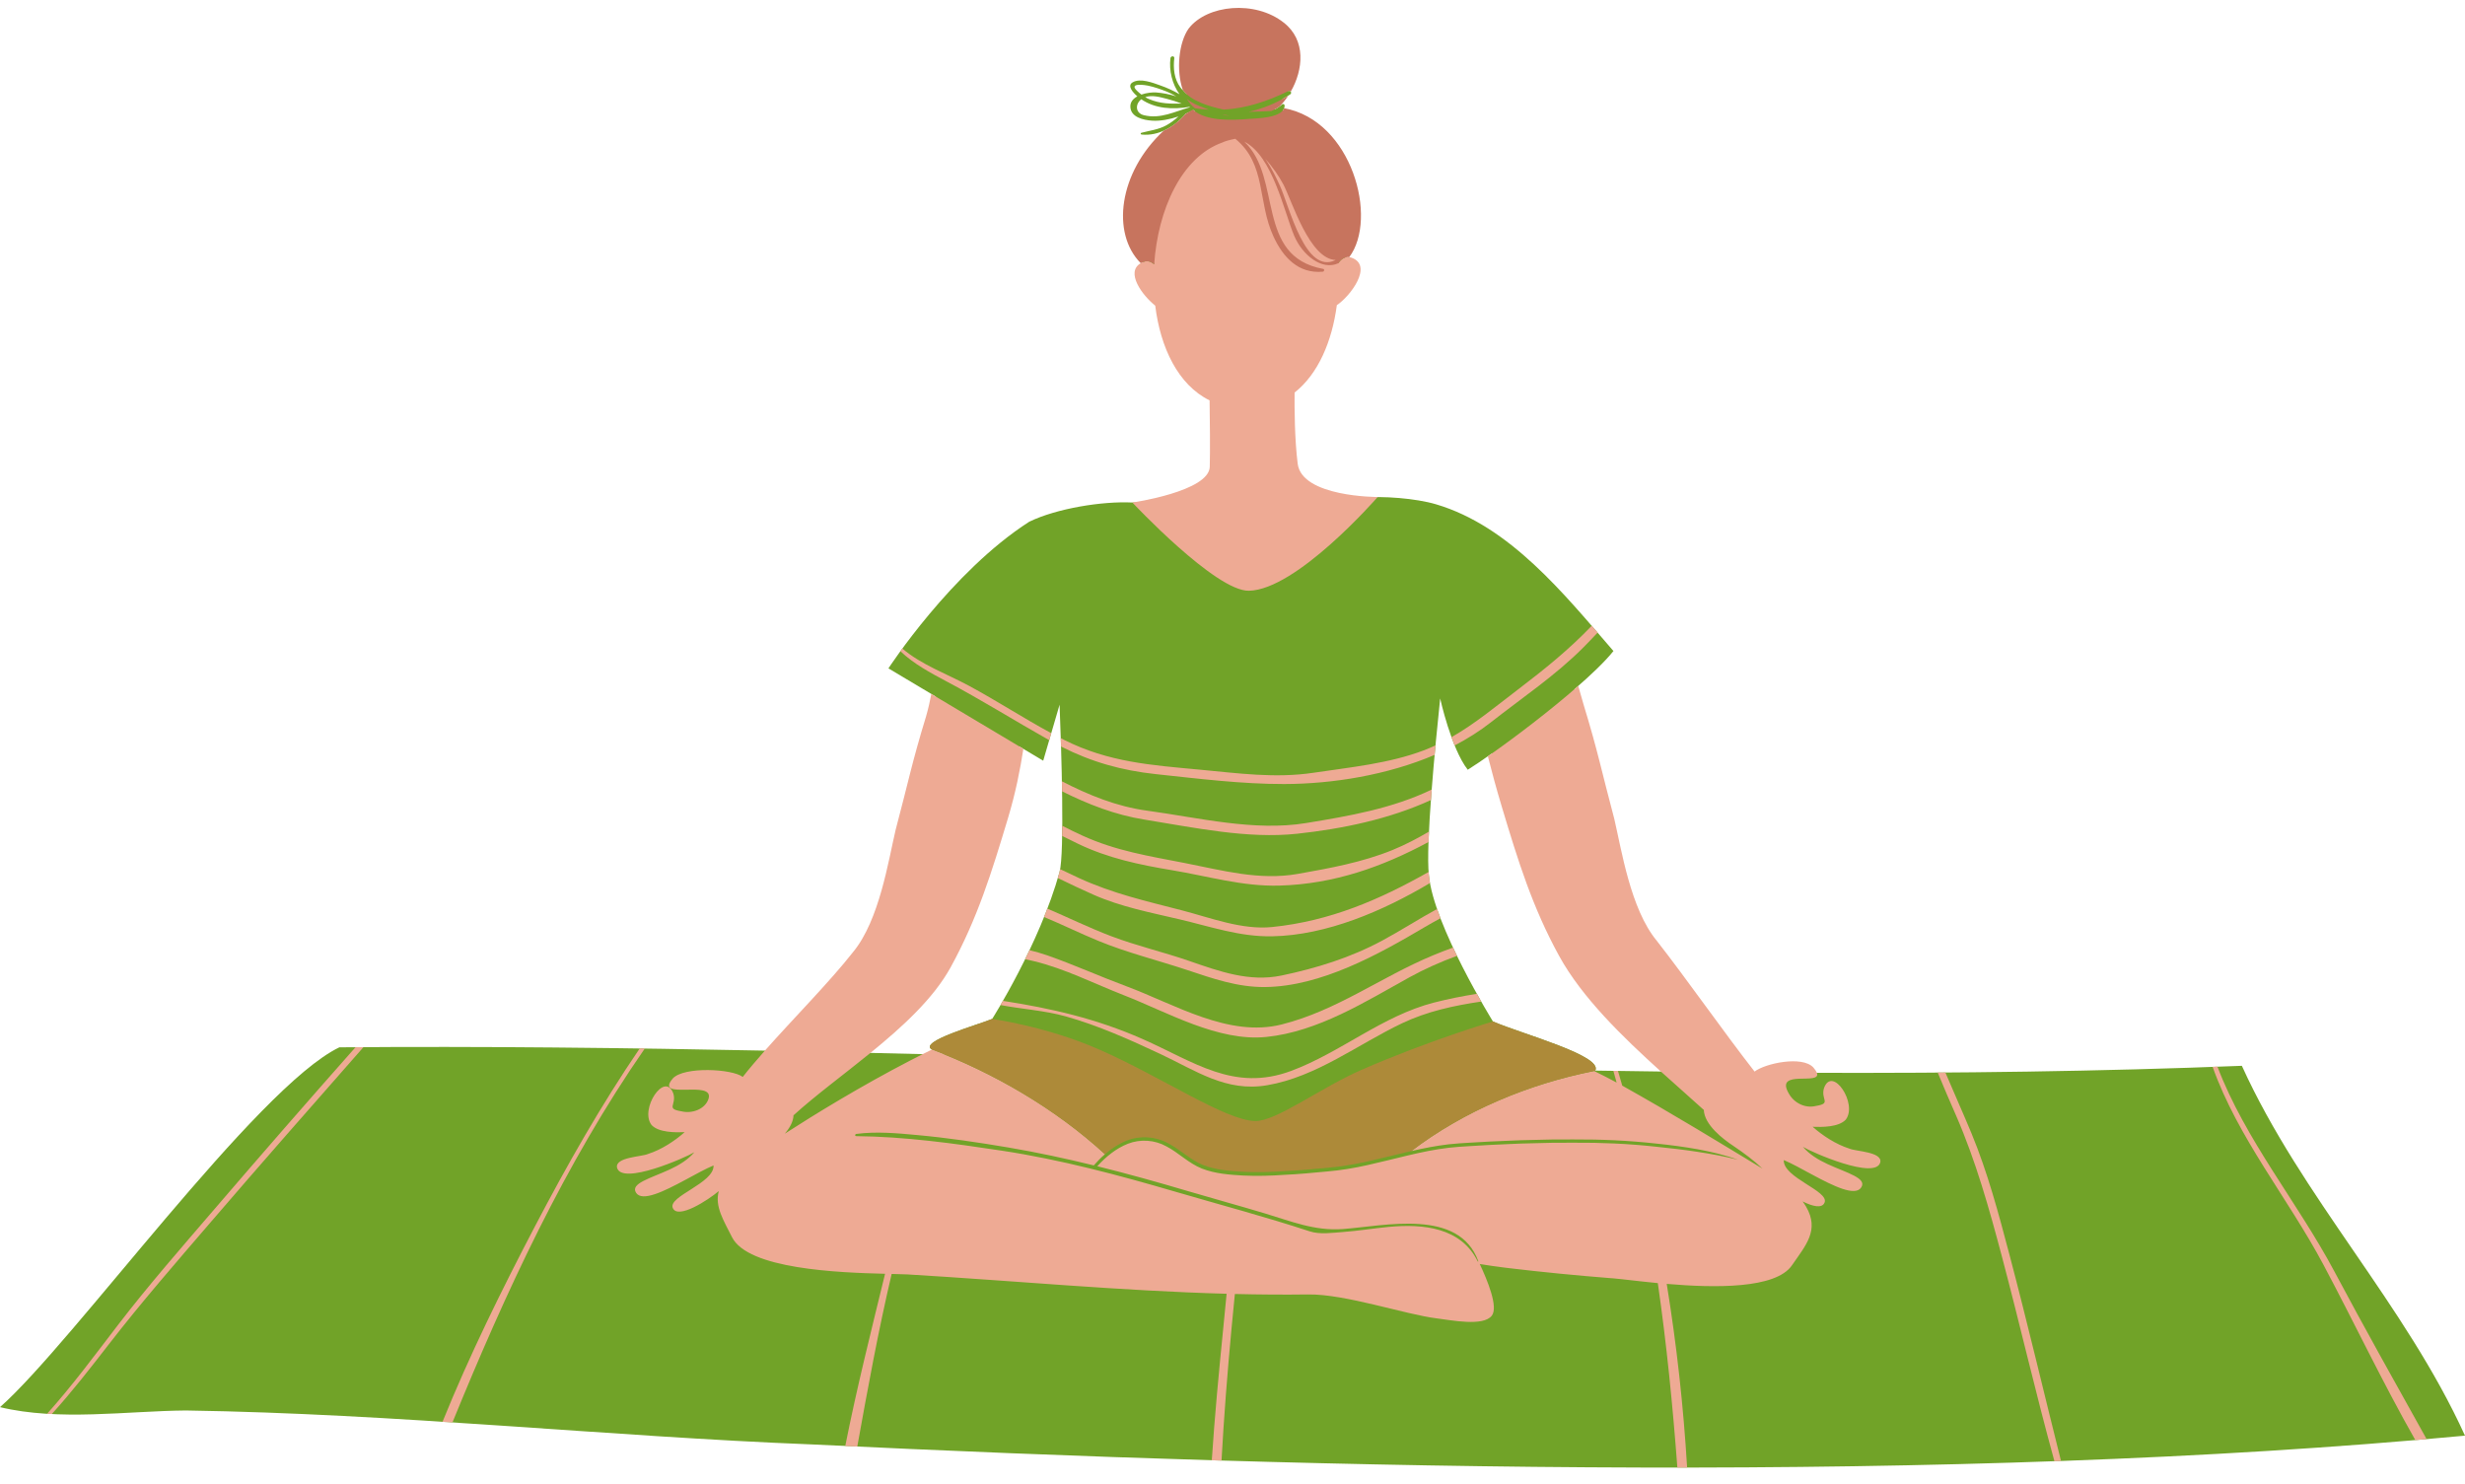 <?xml version="1.0" encoding="UTF-8" standalone="no"?><svg xmlns="http://www.w3.org/2000/svg" xmlns:xlink="http://www.w3.org/1999/xlink" fill="#000000" height="301" preserveAspectRatio="xMidYMid meet" version="1" viewBox="0.0 -1.6 500.0 301.0" width="500" zoomAndPan="magnify"><defs><clipPath id="a"><path d="M 125 137 L 382 137 L 382 296.07 L 125 296.07 Z M 125 137"/></clipPath></defs><g><g id="change1_1"><path d="M 323.582 215.547 C 325.184 212.531 308.715 208.121 302.828 205.582 C 302.828 205.582 290.777 186.129 289.836 175.914 C 289.148 169.816 291.133 149.484 292.125 140.066 C 292.125 140.066 294.34 150.211 297.719 154.527 C 299.047 153.691 300.711 152.57 302.566 151.262 C 302.785 151.84 302.938 152.223 302.938 152.223 C 302.938 152.223 304.664 158.699 305.598 161.797 C 308.668 172.023 311.57 181.684 317.129 191.812 C 321.648 200.047 329.625 207.824 337.57 215 C 337.852 215.258 338.133 215.504 338.414 215.758 C 333.477 215.699 328.531 215.629 323.582 215.547 Z M 214.918 175.277 C 210.84 189.98 201.25 205.07 201.25 205.07 C 201.25 205.07 201.25 205.07 201.246 205.07 C 198.578 206.199 186.184 209.652 189.02 211.281 C 189.02 211.281 189.02 211.285 189.02 211.285 C 189.898 211.613 190.781 211.965 191.664 212.32 C 186.105 212.18 180.559 212.051 175.012 211.922 C 175.32 211.672 175.633 211.426 175.941 211.172 C 181.879 206.348 188.426 200.543 191.965 194.098 C 197.512 183.984 200.418 174.316 203.492 164.078 C 205.086 158.777 205.934 154.254 206.484 150.805 L 206.77 149.809 L 211.605 152.695 L 214.926 141.328 C 215.289 150.602 215.965 171.312 214.918 175.277 Z M 232.02 21.766 C 230.266 21.336 230.234 19.488 231.504 18.535 C 234.336 20.492 237.949 20.637 241.246 20.078 C 241.293 20.098 241.34 20.121 241.387 20.145 C 238.266 21.02 235.398 22.598 232.02 21.766 Z M 230.602 16.789 C 228.832 15.066 232.516 15.699 232.793 15.758 C 234.125 16.027 235.426 16.496 236.688 16.988 C 237.355 17.254 237.98 17.594 238.594 17.953 C 237.191 17.5 235.723 17.238 234.504 17.152 C 233.754 17.102 232.57 17.215 231.52 17.582 C 231.199 17.34 230.895 17.078 230.602 16.789 Z M 239.691 19.41 C 237.445 19.441 235.402 19.492 233.027 18.48 C 232.77 18.371 232.527 18.242 232.297 18.105 C 233.703 17.613 235.352 18.109 236.715 18.457 C 237.77 18.727 238.738 19.039 239.691 19.41 Z M 454.738 214.578 C 425.98 215.723 396.801 216.094 367.395 216 C 367.316 215.887 367.223 215.758 367.086 215.598 C 366.527 214.996 365.336 214.668 363.719 214.668 C 361.531 214.668 359.094 215.266 357.57 215.945 C 356.637 215.941 355.703 215.934 354.773 215.926 C 351.793 212.105 348.414 207.5 345.141 203.031 C 341.766 198.426 338.273 193.664 335.266 189.82 C 330.645 184.23 328.648 174.879 327.191 168.047 C 326.93 166.816 326.688 165.684 326.465 164.723 C 325.566 161.359 324.898 158.711 324.289 156.285 C 323.172 151.832 322.203 147.984 320.27 141.656 C 320.039 140.84 319.602 139.316 319.602 139.316 L 319.363 138.199 C 322.715 135.305 325.578 132.566 327.27 130.449 C 317.262 118.883 306.297 105.121 291.262 100.68 C 287.168 99.473 280.48 98.953 276.191 99.355 L 274.719 99.387 C 269.98 98.805 263.312 97.16 262.723 92.523 C 262.105 87.633 262.062 81.336 262.09 78.016 L 262.094 77.777 L 262.281 77.629 C 266.66 74.188 269.641 68.008 270.668 60.227 L 270.695 60 L 270.891 59.875 C 272.879 58.578 275.734 54.938 275.461 52.766 C 275.359 51.977 274.855 51.441 273.902 51.113 C 273.828 51.09 273.738 51.074 273.605 51.055 C 273.543 51.047 273.48 51.039 273.422 51.039 C 272.863 51.039 272.305 51.414 271.887 52.062 L 271.809 52.188 L 271.676 52.246 C 271.242 52.445 270.785 52.555 270.32 52.621 C 274.578 50.812 275.828 45.426 275.52 40.703 C 274.957 32.074 269.402 22.406 260.18 20.84 C 260.422 20.547 260.57 20.211 260.57 19.801 C 260.566 19.527 260.234 19.395 260.043 19.582 C 259.625 19.98 259.121 20.316 258.555 20.605 L 258.223 20.566 L 258.992 19.828 C 259.438 19.398 259.848 18.922 260.234 18.422 C 260.734 18.141 261.238 17.855 261.707 17.539 C 262.125 17.266 261.766 16.652 261.316 16.875 C 261.301 16.883 261.285 16.891 261.27 16.895 C 262.621 14.613 263.391 11.969 263.27 9.602 C 263.141 7.062 262.047 4.914 260.102 3.395 C 257.754 1.531 254.594 0.504 251.203 0.504 C 247.094 0.504 243.363 2.039 241.488 4.504 C 239.527 7.305 238.938 13.59 240.824 17.543 C 240.703 17.445 240.582 17.352 240.465 17.246 C 240.297 17.074 240.121 16.902 239.984 16.711 C 239.949 16.656 239.895 16.629 239.836 16.617 C 239.695 16.457 239.555 16.297 239.422 16.117 C 238.145 14.395 237.961 12.258 238.191 10.195 C 238.254 9.695 237.477 9.703 237.414 10.195 C 237.105 12.672 237.746 15.457 239.262 17.52 C 238.031 16.805 236.73 16.207 235.355 15.727 C 233.836 15.191 231.309 14.188 229.75 15.098 C 228.543 15.805 229.832 17.188 230.699 17.941 C 229.867 18.395 229.262 19.066 229.281 20.023 C 229.328 22.195 231.934 22.758 233.695 22.875 C 235.367 22.984 237.266 22.621 239.043 22.02 C 238.285 22.703 237.484 23.316 236.574 23.82 C 234.984 24.699 233.227 24.875 231.504 25.336 C 231.297 25.391 231.359 25.668 231.555 25.688 C 235.023 26.059 238.344 24.051 240.504 21.469 C 241.051 21.23 241.562 20.977 242.051 20.715 C 242.16 20.812 242.285 20.898 242.402 20.988 C 231.602 26.879 227.559 37.078 228.395 44.121 C 228.781 47.391 230.141 50.07 232.273 51.938 C 232.219 51.953 232.164 51.969 232.105 51.992 C 231.93 52.059 231.777 52.137 231.637 52.219 C 231.012 52.578 230.688 53.07 230.637 53.723 C 230.496 55.551 232.562 58.352 234.637 60.008 L 234.797 60.133 L 234.82 60.34 C 235.941 69.496 239.859 76.355 245.57 79.16 L 245.844 79.297 L 245.852 79.602 C 245.906 83.168 245.984 89.664 245.883 93.098 C 245.77 97.051 237.648 99.289 232.926 100.262 L 229.688 100.328 C 223.605 100.016 214.301 101.531 208.77 104.223 C 192.957 114.371 180.211 133.965 180.211 133.965 L 189.824 139.699 L 189.613 140.738 C 189.371 141.859 189.109 142.906 188.809 143.965 C 186.883 150.266 185.914 154.109 184.797 158.559 C 184.188 160.992 183.523 163.641 182.633 166.98 C 182.398 167.965 182.16 169.094 181.898 170.316 C 180.441 177.152 178.449 186.516 173.844 192.094 C 170.773 196.008 166.613 200.496 162.594 204.836 C 160.535 207.051 158.426 209.332 156.473 211.52 C 126.969 210.93 97.688 210.59 68.836 210.828 C 52.039 218.902 14.77 270.793 0 283.812 C 11.926 286.688 25.797 284.59 37.699 284.488 C 80.359 285.129 123.055 289.738 164.727 291.375 C 269.918 296.457 395.922 299.383 499.996 289.594 C 487.875 262.91 466.863 241.262 454.738 214.578" fill="#71a328"/></g><g id="change2_2"><path d="M 72.113 210.809 C 62.469 221.707 52.906 232.676 43.43 243.727 C 36.836 251.414 30.137 259.059 23.969 267.094 C 19.27 273.215 14.688 279.434 9.551 285.16 C 9.742 285.172 9.938 285.18 10.129 285.188 C 10.258 285.195 10.383 285.199 10.508 285.207 C 14.609 280.688 18.367 275.852 22.121 271.004 C 28.668 262.551 35.691 254.496 42.652 246.391 C 52.914 234.445 63.32 222.629 73.715 210.801 C 73.336 210.801 72.957 210.805 72.574 210.805 C 72.422 210.809 72.266 210.809 72.113 210.809" fill="#eeaa94"/></g><g id="change2_3"><path d="M 473.496 256.273 C 466.047 242.277 455.445 229.633 449.789 214.758 C 449.746 214.758 449.703 214.762 449.66 214.762 C 449.379 214.773 449.094 214.781 448.809 214.793 C 453.941 229.227 464.066 241.387 471.254 254.867 C 477.492 266.57 483.289 278.828 489.926 290.496 C 490.691 290.43 491.445 290.359 492.211 290.293 C 485.914 278.988 479.582 267.707 473.496 256.273" fill="#eeaa94"/></g><g id="change2_4"><path d="M 129.762 211.055 C 121.887 222.594 114.961 234.812 108.508 247.141 C 101.836 259.891 95.27 273.176 89.762 286.781 C 90.434 286.824 91.105 286.863 91.777 286.91 C 102.547 260.527 114.605 234.422 130.789 211.07 C 130.445 211.066 130.102 211.062 129.762 211.055" fill="#eeaa94"/></g><g id="change2_5"><path d="M 399.895 228.273 C 398.18 224.129 396.336 220.059 394.602 215.941 C 394.211 215.945 393.816 215.949 393.426 215.949 C 393.301 215.949 393.172 215.949 393.047 215.953 C 394.242 218.898 395.527 221.812 396.797 224.73 C 400.805 233.961 403.477 243.512 406.055 253.219 C 409.727 267.047 412.918 280.988 416.719 294.777 C 417.16 294.762 417.609 294.75 418.055 294.73 C 414.543 280.758 411.254 266.73 407.574 252.801 C 405.387 244.512 403.172 236.203 399.895 228.273" fill="#eeaa94"/></g><g clip-path="url(#a)" id="change2_1"><path d="M 375.145 231.379 C 372.379 230.512 369.648 228.695 367.684 226.949 C 369.57 227.023 372.949 227.043 374.391 225.5 C 376.879 222.285 371.691 214.488 369.988 219.074 C 369.242 221.445 371.613 222.191 368.32 222.723 C 366.152 223.254 363.906 222.113 362.855 220.219 C 359.832 215.105 369.547 218.684 368.531 216 C 368.426 215.715 368.199 215.359 367.82 214.918 C 365.555 212.469 358.066 214.082 355.898 215.742 C 349.812 207.98 342.117 196.949 336.035 189.184 C 330.73 182.766 328.906 170.73 327.434 164.465 C 324.855 154.812 324.203 151.098 321.234 141.383 C 320.844 139.996 320.48 138.73 320.133 137.531 C 314.461 142.508 307.168 148.062 301.801 151.801 C 302.594 154.906 303.488 158.262 304.641 162.082 C 307.914 172.988 310.816 182.387 316.254 192.293 C 320.871 200.711 329.09 208.688 336.898 215.742 C 339.926 218.473 342.891 221.07 345.562 223.496 L 345.598 223.473 C 345.676 226.543 349.52 229.453 351.605 230.832 C 353.805 232.316 355.754 233.766 357.496 235.426 C 348.957 230.258 339.172 224.25 329.055 218.598 C 328.77 217.605 328.484 216.609 328.188 215.617 C 328.18 215.617 328.176 215.617 328.168 215.617 C 327.863 215.613 327.562 215.609 327.258 215.605 C 327.48 216.391 327.691 217.184 327.91 217.973 C 326.473 217.191 324.945 216.41 323.344 215.633 C 310.07 218.266 296.973 223.723 286.285 231.867 C 288.762 231.297 291.27 230.801 293.809 230.504 C 296.641 230.195 299.43 230.133 302.238 229.938 C 305.055 229.836 307.863 229.66 310.676 229.621 L 314.895 229.523 L 319.117 229.512 C 324.738 229.48 330.391 229.73 335.98 230.355 C 338.781 230.633 341.574 231.008 344.352 231.5 C 347.117 232.023 349.883 232.664 352.523 233.629 C 349.793 232.941 347.035 232.441 344.266 232.02 C 341.492 231.582 338.707 231.281 335.914 230.988 C 330.332 230.375 324.734 230.133 319.113 230.176 L 314.902 230.188 L 310.695 230.293 C 307.887 230.336 305.086 230.516 302.281 230.625 C 299.488 230.82 296.645 230.895 293.891 231.199 C 291.117 231.523 288.375 232.094 285.648 232.742 C 282.918 233.387 280.195 234.098 277.441 234.703 C 274.695 235.324 271.887 235.793 269.074 236.02 C 266.27 236.285 263.465 236.559 260.66 236.684 C 257.859 236.883 255.012 236.969 252.195 236.836 C 249.383 236.676 246.512 236.477 243.793 235.422 C 241.059 234.32 239.055 232.199 236.629 230.938 C 234.254 229.598 231.301 229.395 228.773 230.391 C 226.387 231.328 224.305 233.031 222.574 234.945 C 228.738 236.469 234.859 238.184 240.957 239.992 C 246.137 241.527 251.352 242.949 256.527 244.504 C 261.891 246.113 266.676 248.109 272.367 247.688 C 280.996 247.047 295.914 243.445 299.859 254.207 C 299.887 254.273 299.777 254.32 299.742 254.254 C 296.363 247.359 288.664 246.602 281.73 247.25 C 278.602 247.547 275.496 248.062 272.363 248.293 C 270.27 248.445 267.715 248.828 265.684 248.16 C 256.742 245.223 247.633 242.812 238.602 240.168 C 226.957 236.762 215.164 233.598 203.148 231.781 C 193.484 230.32 183.473 228.93 173.676 228.844 C 173.383 228.84 173.402 228.438 173.676 228.398 C 177.75 227.859 181.988 228.246 186.055 228.625 C 192.246 229.195 198.398 230.105 204.527 231.145 C 210.359 232.133 216.133 233.375 221.863 234.777 C 222.566 233.973 223.32 233.207 224.133 232.508 C 213.992 223.203 201.402 215.945 189.02 211.285 C 188.398 211.59 187.781 211.898 187.168 212.207 C 186.363 212.609 185.562 213.02 184.77 213.43 C 174.551 218.719 165.281 224.414 159.188 228.344 C 160.191 227.184 160.926 225.887 160.961 224.559 L 160.996 224.582 C 165.375 220.605 171.066 216.43 176.574 211.949 C 183.102 206.641 189.363 200.91 192.84 194.578 C 198.273 184.676 201.176 175.273 204.453 164.367 C 206.043 159.07 206.918 154.523 207.582 150.293 L 188.914 139.156 C 188.641 140.574 188.309 142.066 187.852 143.672 C 184.883 153.387 184.234 157.098 181.66 166.754 C 180.188 173.02 178.363 185.051 173.059 191.477 C 168.305 197.543 161.02 204.871 155.16 211.488 C 153.523 213.34 151.992 215.137 150.66 216.832 C 148.488 215.172 138.754 214.684 136.48 217.133 C 132.551 221.758 145.062 217.227 143.703 221.309 C 143.016 223.363 140.402 224.344 138.234 223.809 C 134.941 223.281 137.312 222.535 136.566 220.164 C 134.863 215.578 129.676 223.379 132.164 226.586 C 133.605 228.133 136.984 228.109 138.875 228.035 C 136.906 229.785 134.18 231.602 131.41 232.469 C 130.195 233.027 124.746 233.094 125.156 235.223 C 126.062 238.93 139.18 233.148 140.848 232.102 C 139.594 233.59 137.805 234.699 135.855 235.602 C 131.93 237.414 127.773 238.434 129.027 240.34 C 130.266 242.23 134.707 240.023 138.91 237.766 C 141.066 236.605 143.168 235.43 144.734 234.789 C 144.906 238.383 135.473 241.035 136.465 243.41 C 137.469 245.824 143.648 241.805 145.797 239.988 C 144.949 243.129 146.797 245.961 148.473 249.32 C 151.715 255.812 169.961 256.527 179.527 256.762 C 176.746 268.191 173.789 279.902 171.453 291.695 C 172.266 291.734 173.07 291.773 173.891 291.809 C 176 280.105 178.137 268.406 180.863 256.793 C 182.188 256.824 183.289 256.852 184.07 256.891 C 205.707 258.18 227.215 260.223 248.805 260.816 C 248.578 263.18 248.348 265.547 248.113 267.918 C 247.234 276.762 246.379 285.664 245.801 294.586 C 245.883 294.59 245.965 294.594 246.047 294.594 C 246.555 294.609 247.062 294.625 247.57 294.641 C 247.641 294.641 247.707 294.645 247.773 294.645 C 248.266 285.746 248.961 276.844 249.797 267.918 C 250.02 265.566 250.246 263.215 250.48 260.859 C 255.438 260.98 260.395 261.02 265.359 260.953 C 272.906 260.852 285.062 265.027 291.445 265.809 C 294.391 266.172 300.852 267.496 302.594 265.262 C 303.969 263.496 301.684 258.047 300.156 254.785 C 301.797 255.047 303.441 255.297 305.094 255.496 C 305.434 255.539 305.773 255.582 306.113 255.621 C 312.938 256.438 319.801 257.102 326.652 257.645 C 326.84 257.652 327.02 257.672 327.203 257.684 C 328.957 257.832 332.297 258.273 336.27 258.652 C 338.062 271.047 339.297 283.531 340.234 296.066 C 340.895 296.066 341.555 296.066 342.215 296.066 C 341.469 283.621 340.09 271.16 338.078 258.812 C 347.762 259.641 360.195 259.855 363.492 255.027 C 366.227 251.031 369.141 247.941 366.34 243.137 C 366.129 242.781 365.891 242.434 365.641 242.086 C 367.66 243.09 369.574 243.574 370.094 242.324 C 371.082 239.945 361.648 237.293 361.82 233.699 C 363.387 234.344 365.484 235.516 367.645 236.68 C 371.852 238.938 376.293 241.145 377.527 239.254 C 378.781 237.344 374.629 236.328 370.699 234.512 C 368.754 233.613 366.965 232.504 365.707 231.016 C 367.375 232.062 380.492 237.84 381.402 234.133 C 381.809 232.004 376.359 231.938 375.145 231.379" fill="#eeaa94"/></g><g id="change2_6"><path d="M 203.008 202.148 C 202.984 202.184 202.965 202.223 202.945 202.254 C 207.324 203.09 211.848 203.344 216.168 204.551 C 222.742 206.391 229.191 209.285 235.352 212.176 C 242.605 215.578 248.703 219.941 257.008 218.523 C 267.059 216.809 275.438 210.207 284.445 205.926 C 289.465 203.543 294.906 202.363 300.449 201.547 C 300.191 201.09 299.914 200.598 299.629 200.082 C 299.605 200.047 299.59 200.016 299.566 199.977 C 296.652 200.441 293.754 201.016 290.875 201.754 C 280.391 204.441 271.984 211.844 261.938 215.598 C 250.277 219.957 242.195 213.75 231.762 209.148 C 222.355 205 213.258 202.93 203.434 201.406 C 203.285 201.668 203.145 201.914 203.008 202.148" fill="#eeaa94"/></g><g id="change2_7"><path d="M 256.879 208.723 C 267.352 207.645 276.941 201.578 285.918 196.609 C 288.984 194.914 292.215 193.5 295.535 192.27 C 295.27 191.723 295.008 191.172 294.746 190.613 C 294.742 190.609 294.738 190.605 294.738 190.598 C 293.352 191.102 291.977 191.625 290.625 192.191 C 280.102 196.574 271.234 203.352 259.98 206.191 C 249.234 208.902 238.281 202.09 228.434 198.43 C 223.078 196.441 217.867 194.082 212.473 192.191 C 211.27 191.77 210.051 191.43 208.82 191.125 C 208.816 191.129 208.816 191.133 208.816 191.133 C 208.527 191.742 208.238 192.336 207.953 192.918 C 207.949 192.926 207.945 192.934 207.941 192.941 C 208.543 193.074 209.145 193.215 209.742 193.359 C 215.984 194.859 221.965 197.926 227.934 200.25 C 236.793 203.695 247.086 209.727 256.879 208.723" fill="#eeaa94"/></g><g id="change2_8"><path d="M 259.922 196.27 C 253.402 197.629 247.297 195.41 241.219 193.309 C 235.992 191.496 230.602 190.262 225.422 188.297 C 221.016 186.629 216.777 184.547 212.445 182.695 C 212.441 182.711 212.438 182.719 212.43 182.73 C 212.219 183.285 212.004 183.836 211.781 184.383 C 211.781 184.387 211.777 184.391 211.777 184.395 C 215.484 185.938 219.105 187.723 222.812 189.246 C 228.652 191.648 234.734 193.141 240.719 195.121 C 245.984 196.871 250.996 198.656 256.602 198.602 C 267.945 198.484 279.598 192 289.051 186.41 C 290.074 185.805 291.129 185.227 292.184 184.648 C 292.18 184.641 292.18 184.637 292.176 184.629 C 291.938 184.004 291.711 183.383 291.496 182.77 C 287.742 184.816 284.129 187.16 280.375 189.18 C 273.953 192.637 267.027 194.789 259.922 196.27" fill="#eeaa94"/></g><g id="change2_9"><path d="M 239.188 184.852 C 245.527 186.332 251.461 188.434 258.047 188.312 C 269.09 188.109 280.586 183.156 290.062 177.504 C 289.961 176.953 289.883 176.422 289.836 175.914 C 289.812 175.711 289.793 175.492 289.773 175.262 C 279.844 180.883 269.801 185.227 258.047 186.43 C 251.91 187.055 245.539 184.547 239.688 183.031 C 232.457 181.16 225.727 179.648 218.875 176.504 C 217.59 175.914 216.312 175.305 215.039 174.688 C 215.035 174.691 215.035 174.695 215.035 174.699 C 215.02 174.789 215.004 174.875 214.988 174.957 C 214.965 175.074 214.941 175.184 214.918 175.277 C 214.805 175.684 214.688 176.09 214.566 176.492 C 216.965 177.648 219.363 178.805 221.801 179.875 C 227.379 182.332 233.285 183.469 239.188 184.852" fill="#eeaa94"/></g><g id="change2_10"><path d="M 240.34 173.453 C 233.082 172.035 226.41 171.004 219.59 167.898 C 218.199 167.266 216.832 166.594 215.473 165.902 C 215.469 166.609 215.461 167.297 215.445 167.953 C 216.508 168.484 217.566 169.016 218.637 169.527 C 224.758 172.473 231.074 173.797 237.742 174.906 C 245.02 176.117 252.055 178.23 259.492 178.027 C 270.645 177.723 280.5 174.172 289.762 169.184 C 289.785 168.523 289.812 167.836 289.848 167.125 C 289.852 167.105 289.852 167.09 289.852 167.07 C 287.488 168.469 285.051 169.75 282.426 170.82 C 276.32 173.309 269.723 174.504 263.266 175.648 C 255.441 177.035 247.969 174.945 240.34 173.453" fill="#eeaa94"/></g><g id="change2_11"><path d="M 290.406 158.551 C 282.359 162.414 273.688 163.902 264.934 165.34 C 254.383 167.066 243.203 164.258 232.699 162.832 C 226.48 161.984 220.848 159.676 215.395 156.875 C 215.395 156.887 215.395 156.895 215.395 156.906 C 215.406 157.527 215.418 158.148 215.43 158.766 C 215.43 158.812 215.43 158.859 215.43 158.91 C 220.699 161.527 226.113 163.676 232.195 164.648 C 242.141 166.242 253.051 168.598 263.137 167.504 C 272.312 166.512 281.801 164.543 290.246 160.676 C 290.297 159.973 290.352 159.262 290.406 158.551" fill="#eeaa94"/></g><g id="change2_12"><path d="M 215.219 149.816 C 221.34 152.934 227.504 154.676 234.465 155.418 C 243.039 156.332 251.859 157.441 260.488 157.426 C 270.352 157.402 281.402 155.602 291 151.516 C 291.055 150.906 291.109 150.305 291.168 149.707 C 291.172 149.668 291.176 149.629 291.18 149.586 C 290.395 149.945 289.602 150.293 288.773 150.605 C 281.688 153.277 273.883 154.023 266.445 155.137 C 258.672 156.305 251.094 155.234 243.336 154.508 C 233.496 153.586 224.867 153.008 215.848 148.473 C 215.617 148.359 215.395 148.234 215.168 148.117 C 215.184 148.641 215.203 149.176 215.219 149.715 C 215.219 149.746 215.219 149.781 215.219 149.816" fill="#eeaa94"/></g><g id="change2_13"><path d="M 212.82 148.531 L 213.184 147.285 L 213.234 147.109 C 207.582 144.055 202.18 140.531 196.523 137.484 C 192.074 135.086 186.93 133.262 183.027 129.945 C 182.891 130.133 182.762 130.309 182.633 130.488 C 185.312 133.035 188.734 134.879 191.941 136.578 C 199.039 140.34 205.828 144.59 212.82 148.531" fill="#eeaa94"/></g><g id="change2_14"><path d="M 295.051 149.574 C 295.055 149.582 295.059 149.59 295.062 149.598 C 297.676 148.234 300.145 146.684 302.395 144.918 C 308.75 139.93 315.512 135.41 321.219 129.672 C 322.184 128.699 323.121 127.711 324.059 126.715 C 323.66 126.254 323.262 125.793 322.863 125.332 C 318.23 130.172 313.305 134.141 307.926 138.234 C 303.387 141.691 299.219 145.191 294.414 147.922 C 294.418 147.93 294.422 147.938 294.426 147.945 C 294.621 148.488 294.832 149.035 295.051 149.574" fill="#eeaa94"/></g><g id="change2_15"><path d="M 229.688 100.328 C 229.688 100.328 246.578 118.352 253.324 118.223 C 263 118.035 279.121 99.578 279.43 99.227 C 279.434 99.223 279.445 99.207 279.445 99.207 C 279.445 99.207 264.082 99.242 263.223 92.461 C 262.602 87.562 262.562 81.195 262.594 78.023 C 267.391 74.254 270.199 67.602 271.164 60.293 C 273.824 58.559 278.684 52.211 274.082 50.648 C 273.945 50.594 273.812 50.578 273.68 50.559 C 273.281 50.504 272.902 50.582 272.562 50.758 C 272.129 50.977 271.754 51.355 271.473 51.793 C 270.547 48.578 269.906 21.082 245.574 25.215 C 237.273 28.172 231.395 40.148 234.109 52.023 C 233.516 51.473 232.738 51.18 231.926 51.523 C 231.727 51.602 231.551 51.691 231.391 51.785 C 228.234 53.594 231.688 58.293 234.328 60.398 C 235.367 68.883 238.961 76.469 245.352 79.609 C 245.41 83.328 245.484 89.684 245.387 93.082 C 245.238 98.078 229.688 100.328 229.688 100.328" fill="#eeaa94"/></g><g id="change3_1"><path d="M 302.828 205.582 C 302.828 205.582 289.602 209.52 276.07 215.441 C 267.84 219.043 258.82 225.887 254.566 225.777 C 248.473 225.625 235.512 216.773 222.914 211.25 C 212.262 206.574 201.25 205.07 201.25 205.07 C 201.25 205.07 201.25 205.07 201.246 205.07 C 198.578 206.199 186.184 209.652 189.02 211.281 C 189.02 211.281 189.02 211.285 189.02 211.285 C 201.402 215.945 213.992 223.203 224.133 232.508 C 225.438 231.375 226.895 230.418 228.523 229.758 C 231.227 228.676 234.422 228.891 236.961 230.305 C 239.52 231.641 241.527 233.73 244.07 234.723 C 246.621 235.699 249.457 235.918 252.227 236.078 C 255.023 236.215 257.805 236.133 260.617 235.938 C 263.426 235.816 266.219 235.547 269.008 235.289 C 271.801 235.062 274.551 234.609 277.285 233.996 C 280.02 233.398 282.742 232.691 285.48 232.051 C 285.75 231.988 286.016 231.93 286.281 231.867 C 296.973 223.723 310.07 218.266 323.344 215.637 C 323.418 215.621 323.492 215.602 323.566 215.586 C 323.574 215.574 323.574 215.562 323.582 215.551 C 325.188 212.531 308.715 208.121 302.828 205.582" fill="#ad8a39"/></g><g id="change4_1"><path d="M 239.988 16.711 C 241.57 18.918 245.465 20.035 248.043 20.59 C 248.117 20.605 248.188 20.613 248.262 20.633 C 252.77 20.355 257.023 18.988 261.32 16.875 C 261.527 16.773 261.715 16.852 261.812 16.992 C 264.383 12.539 264.934 6.539 260.414 3.004 C 254.602 -1.613 244.801 -0.66 241.082 4.219 C 239.125 7.012 238.52 12.605 239.926 16.668 C 239.945 16.684 239.973 16.688 239.988 16.711" fill="#c7745e"/></g><g id="change4_2"><path d="M 242.391 20.363 C 243.348 20.508 244.285 20.598 245.211 20.641 C 243.77 20.098 241.98 19.512 240.75 18.473 C 241.195 19.223 241.742 19.867 242.391 20.363" fill="#c7745e"/></g><g id="change4_3"><path d="M 259.633 36.105 C 259.016 34.746 257.996 32.598 256.684 30.633 C 258.137 32.285 259.406 34.078 260.355 35.883 C 262.137 39.375 265.66 50.973 270.938 51.133 C 264.789 54.25 261.566 40.375 259.633 36.105 Z M 260.469 20.348 C 259.738 22.348 254.961 22.391 253.406 22.516 C 250.105 22.773 244.641 23.098 241.98 20.641 C 241.566 20.867 241.164 21.102 240.77 21.344 C 240.656 21.414 240.543 21.48 240.434 21.551 C 239.254 22.938 237.738 24.156 236.043 24.91 C 226.879 33.387 225.375 45.738 231.391 51.785 C 231.555 51.691 231.727 51.602 231.93 51.527 C 232.742 51.18 233.52 51.473 234.113 52.023 C 234.859 40.949 239.625 30.273 247.922 27.312 C 248.469 27.027 249.52 26.754 250.566 26.547 L 250.57 26.547 C 256.91 31.734 255.027 39.293 258.332 46.414 C 260.27 50.598 263.367 53.949 268.309 53.508 C 268.613 53.48 268.73 53 268.387 52.938 C 254.574 50.426 260.172 34.473 252.41 27.148 C 258.141 30.02 260.469 41.398 262.52 46.238 C 264.133 50.043 268.086 53.359 271.473 51.793 C 271.973 51.012 272.77 50.43 273.68 50.559 C 279.594 42.707 274.23 22.855 260.469 20.348" fill="#c7745e"/></g><g id="change4_4"><path d="M 249.395 21.879 C 249.105 21.82 248.816 21.77 248.535 21.703 C 248.34 21.715 248.141 21.723 247.941 21.73 C 248.422 21.789 248.902 21.84 249.395 21.879" fill="#c7745e"/></g><g id="change4_5"><path d="M 257.895 20.914 C 258.516 20.656 259.074 20.344 259.559 19.973 C 260.203 19.32 260.801 18.586 261.332 17.777 C 258.934 19.316 256.105 20.453 253.266 21.082 C 254.781 21.074 256.305 20.984 257.895 20.914" fill="#c7745e"/></g></g></svg>